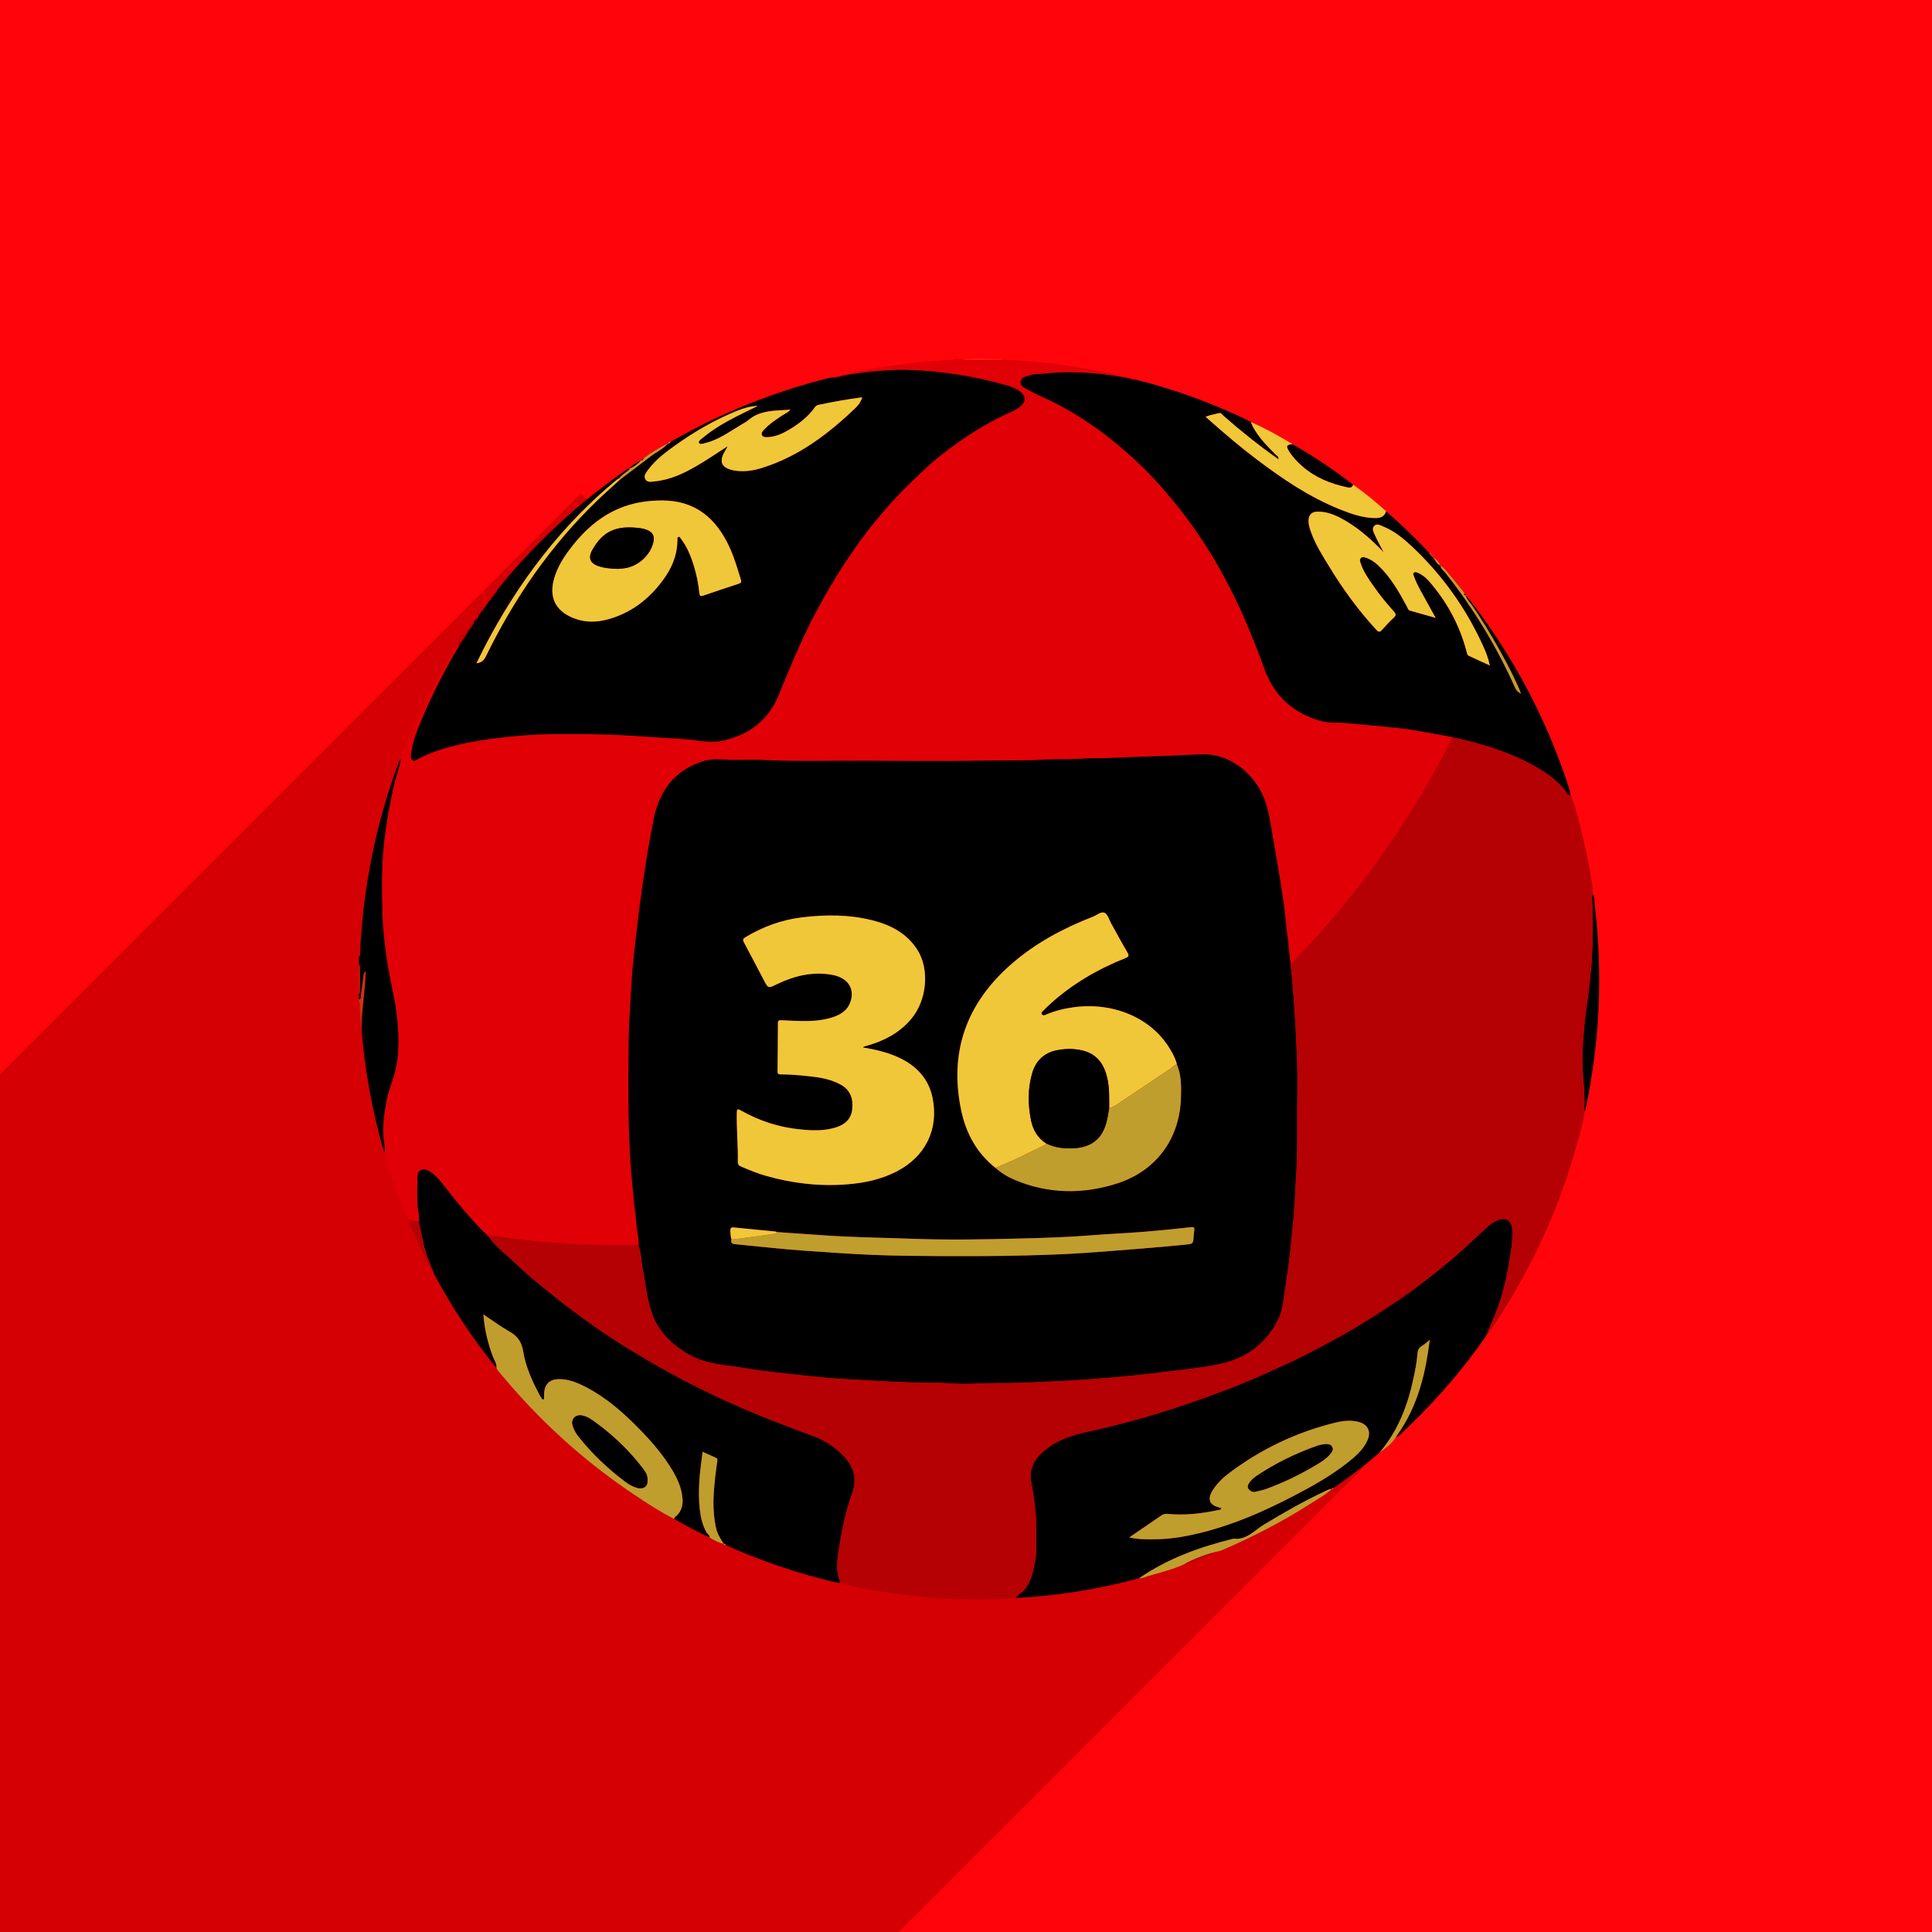 <svg width="80" height="80" viewBox="0 0 80 80" fill="none" xmlns="http://www.w3.org/2000/svg">
<g clip-path="url(#clip0)">
<rect width="80" height="80" fill="#FF040B"/>
<path fill-rule="evenodd" clip-rule="evenodd" d="M24.052 20.431L60.418 56.796L11.653 105.561L-24.712 69.195L24.052 20.431Z" fill="#D40004"/>
<path fill-rule="evenodd" clip-rule="evenodd" d="M39.491 14.861H39.877C39.892 14.898 39.925 14.898 39.956 14.898C40.462 14.898 40.967 14.896 41.472 14.895C42.778 14.94 44.074 15.086 45.359 15.332C45.911 15.437 46.463 15.542 47 15.713C46.98 15.713 46.961 15.717 46.943 15.712C46.297 15.567 45.641 15.473 44.982 15.435C44.368 15.399 43.751 15.411 43.139 15.478C42.976 15.495 42.808 15.479 42.647 15.54C42.495 15.598 42.282 15.597 42.258 15.798C42.235 15.993 42.428 16.069 42.571 16.147C43.026 16.391 43.507 16.584 43.963 16.832C45.217 17.516 46.33 18.384 47.349 19.376C47.8 19.817 48.214 20.296 48.616 20.787C49.42 21.766 50.112 22.82 50.713 23.933C51.364 25.143 51.888 26.41 52.355 27.703C52.763 28.834 53.574 29.559 54.746 29.868C55.056 29.949 55.369 29.915 55.68 29.939C56.224 29.98 56.769 30.035 57.312 30.09C57.679 30.126 58.046 30.158 58.409 30.216C58.978 30.305 59.544 30.415 60.112 30.517C60.123 30.6 60.074 30.664 60.041 30.733C59.751 31.333 59.418 31.91 59.086 32.488C58.546 33.427 57.965 34.339 57.34 35.222C56.658 36.189 55.941 37.128 55.169 38.028C54.662 38.621 54.135 39.196 53.607 39.771C53.565 39.816 53.528 39.875 53.453 39.875C53.374 39.572 53.379 39.258 53.336 38.95C53.256 38.384 53.216 37.813 53.134 37.248C53.018 36.464 52.89 35.683 52.751 34.903C52.65 34.341 52.578 33.773 52.406 33.225C52.078 32.183 51.024 31.167 49.709 31.235C49.21 31.261 48.713 31.278 48.215 31.3C47.481 31.333 46.745 31.341 46.011 31.384C45.595 31.408 45.179 31.38 44.763 31.416C44.234 31.463 43.702 31.416 43.169 31.455C42.487 31.504 41.799 31.477 41.113 31.491C39.427 31.524 37.742 31.51 36.056 31.499C34.542 31.488 33.029 31.542 31.514 31.467C31.027 31.442 30.536 31.489 30.05 31.454C29.719 31.429 29.396 31.43 29.086 31.529C27.935 31.903 27.308 32.742 27.072 33.892C26.879 34.825 26.734 35.767 26.596 36.711C26.467 37.605 26.364 38.502 26.264 39.398C26.191 40.044 26.144 40.693 26.11 41.341C26.08 41.864 26.039 42.388 26.035 42.91C26.02 44.444 25.999 45.977 26.073 47.509C26.084 47.739 26.089 47.969 26.11 48.198C26.157 48.748 26.206 49.3 26.259 49.849C26.29 50.159 26.345 50.467 26.361 50.776C26.375 51.037 26.47 51.287 26.439 51.551C26.381 51.552 26.323 51.556 26.266 51.557C24.921 51.583 23.581 51.518 22.242 51.4C21.938 51.373 21.635 51.317 21.331 51.295C20.956 51.268 20.591 51.15 20.21 51.175C19.971 50.972 19.765 50.739 19.554 50.505C19.16 50.071 18.792 49.616 18.432 49.155C18.235 48.902 18.041 48.644 17.754 48.484C17.5 48.342 17.289 48.448 17.286 48.735C17.281 49.163 17.255 49.59 17.305 50.02C17.327 50.205 17.378 50.396 17.342 50.588C17.193 50.579 17.057 50.499 16.904 50.514C16.504 49.613 16.182 48.685 15.913 47.736C15.969 47.573 15.914 47.407 15.895 47.251C15.819 46.679 15.906 46.124 16.008 45.567C16.087 45.141 16.27 44.747 16.37 44.328C16.553 43.569 16.511 42.799 16.43 42.035C16.361 41.392 16.187 40.765 16.083 40.125C15.962 39.379 15.857 38.627 15.838 37.875C15.805 36.694 15.792 35.512 15.973 34.337C16.07 33.712 16.18 33.092 16.322 32.476C16.403 32.125 16.545 31.791 16.593 31.432C16.603 31.391 16.603 31.349 16.618 31.307C16.786 30.813 16.997 30.337 17.215 29.866C17.722 28.766 18.288 27.7 18.958 26.691C18.98 26.692 19.003 26.694 19.026 26.694C19.002 26.747 18.985 26.804 18.953 26.851C18.726 27.198 18.535 27.568 18.342 27.934C17.961 28.654 17.616 29.391 17.315 30.148C17.18 30.487 17.071 30.836 17.024 31.2C17.012 31.295 16.993 31.403 17.078 31.471C17.167 31.547 17.248 31.461 17.321 31.422C17.568 31.291 17.825 31.181 18.089 31.091C19.029 30.771 20.005 30.623 20.985 30.517C21.567 30.454 22.153 30.41 22.737 30.403C23.877 30.388 25.016 30.392 26.157 30.464C26.811 30.506 27.466 30.553 28.121 30.596C28.293 30.606 28.465 30.612 28.635 30.635C29.072 30.694 29.511 30.76 29.947 30.666C31.022 30.43 31.819 29.814 32.235 28.803C32.714 27.642 33.184 26.479 33.777 25.367C34.164 24.639 34.579 23.927 35.034 23.239C35.515 22.515 36.034 21.819 36.603 21.159C37.152 20.524 37.744 19.933 38.362 19.366C38.925 18.849 39.539 18.401 40.175 17.98C40.635 17.676 41.12 17.415 41.616 17.172C41.855 17.055 42.117 16.976 42.309 16.776C42.478 16.603 42.475 16.423 42.295 16.26C42.134 16.116 41.939 16.029 41.735 15.97C41.033 15.766 40.322 15.607 39.598 15.496C38.91 15.391 38.219 15.334 37.525 15.313C37.211 15.304 36.899 15.325 36.586 15.344C36.07 15.377 35.561 15.445 35.051 15.527C34.841 15.56 34.64 15.652 34.42 15.635C34.451 15.623 34.48 15.607 34.511 15.599C36.093 15.219 37.696 14.99 39.321 14.904C39.378 14.901 39.451 14.938 39.491 14.861Z" fill="#E10005"/>
<path fill-rule="evenodd" clip-rule="evenodd" d="M62.624 50.942C62.64 51.302 62.592 51.658 62.536 52.009C62.419 52.747 62.273 53.482 62.005 54.185C61.895 54.476 61.768 54.761 61.649 55.049L61.603 55.13C61.589 55.158 61.581 55.187 61.595 55.223C61.538 55.234 61.54 55.276 61.538 55.315C60.614 56.665 59.545 57.891 58.371 59.028L57.967 59.412C57.921 59.455 57.879 59.509 57.804 59.498L58.047 59.14C58.747 58.034 59.039 56.798 59.203 55.482L58.981 55.663L58.877 55.733C58.758 55.803 58.706 55.905 58.697 56.03C58.671 56.374 58.605 56.714 58.535 57.051C58.295 58.193 57.886 59.258 57.116 60.159C56.51 60.679 55.876 61.162 55.219 61.617C55.196 61.617 55.175 61.619 55.161 61.632L55.144 61.659L55.077 61.662C55.011 61.673 54.952 61.708 54.891 61.735C54.012 62.148 53.17 62.628 52.339 63.129C51.941 63.367 51.617 63.781 51.074 63.714C49.687 64.057 48.354 64.532 47.166 65.354C45.486 65.803 43.779 66.086 42.041 66.171C42.167 66.023 42.344 65.935 42.462 65.773C42.724 65.411 42.801 64.995 42.874 64.573C42.928 64.257 42.907 63.934 42.914 63.615C42.929 62.871 42.842 62.134 42.705 61.409C42.597 60.839 42.812 60.435 43.214 60.089C43.666 59.702 44.194 59.491 44.758 59.349L45.002 59.292C46.446 58.979 47.864 58.58 49.259 58.1C50.331 57.733 51.388 57.329 52.422 56.865C52.965 56.62 53.508 56.377 54.041 56.108C55.428 55.407 56.768 54.625 58.044 53.738C58.791 53.218 59.508 52.659 60.202 52.067C60.713 51.631 61.186 51.155 61.694 50.716C61.783 50.638 61.882 50.582 61.988 50.537C62.362 50.378 62.603 50.533 62.624 50.942ZM17.755 48.484C17.984 48.611 18.154 48.803 18.313 49.003L18.431 49.154C18.791 49.617 19.16 50.071 19.553 50.506C19.764 50.738 19.972 50.971 20.211 51.176C20.468 51.547 20.812 51.832 21.144 52.128L21.389 52.354C21.777 52.73 22.199 53.074 22.62 53.418C23.125 53.829 23.644 54.221 24.168 54.606C25.046 55.248 25.964 55.831 26.903 56.376C27.944 56.978 29.012 57.532 30.109 58.032C31.307 58.579 32.539 59.041 33.77 59.504C34.181 59.659 34.542 59.907 34.859 60.215C35.334 60.676 35.52 61.195 35.278 61.861C35.079 62.408 34.942 62.977 34.836 63.551L34.763 63.983C34.685 64.481 34.578 64.99 34.787 65.49C34.798 65.519 34.78 65.538 34.757 65.554C33.64 65.312 32.555 64.968 31.485 64.57C30.999 64.388 30.518 64.195 30.048 63.972C30.038 63.949 30.024 63.932 30.004 63.927L29.969 63.929L29.886 63.8C29.776 63.624 29.682 63.441 29.639 63.23C29.549 62.78 29.525 62.329 29.553 61.872C29.581 61.411 29.632 60.954 29.703 60.498C29.713 60.428 29.706 60.392 29.642 60.363L29.094 60.116C28.982 60.925 28.885 61.714 28.977 62.511C29.015 62.836 29.088 63.152 29.25 63.445C29.291 63.523 29.399 63.559 29.387 63.667C28.886 63.433 28.399 63.173 27.92 62.899C27.907 62.824 27.974 62.805 28.014 62.768C28.222 62.572 28.284 62.316 28.262 62.05C28.23 61.642 28.071 61.273 27.866 60.921C27.465 60.241 26.951 59.653 26.398 59.096C25.758 58.45 25.077 57.858 24.263 57.437C23.902 57.25 23.529 57.094 23.111 57.107C22.759 57.12 22.555 57.321 22.532 57.672L22.529 57.777L22.529 57.883C22.528 57.907 22.539 57.936 22.503 57.946C22.474 57.954 22.453 57.939 22.439 57.917C22.404 57.865 22.368 57.812 22.339 57.755C22.088 57.281 21.858 56.793 21.729 56.275L21.664 55.961C21.602 55.571 21.435 55.324 21.095 55.136C20.731 54.932 20.395 54.678 20.015 54.427C20.063 55.056 20.203 55.619 20.407 56.17C20.465 56.325 20.579 56.467 20.558 56.648C19.572 55.433 18.709 54.136 17.974 52.753C17.806 52.336 17.625 51.921 17.528 51.478L17.342 50.587C17.379 50.395 17.327 50.204 17.305 50.019C17.255 49.589 17.282 49.162 17.286 48.734C17.288 48.448 17.501 48.343 17.755 48.484ZM55.308 58.905C53.699 59.295 52.233 59.994 50.908 60.987C50.65 61.179 50.418 61.401 50.239 61.673C49.965 62.087 50.068 62.339 50.553 62.438C50.561 62.439 50.568 62.452 50.575 62.46C50.56 62.493 50.535 62.508 50.508 62.517L50.426 62.532C49.739 62.677 49.047 62.756 48.345 62.687C48.241 62.678 48.162 62.701 48.078 62.758L47.212 63.353C47.063 63.453 46.913 63.556 46.759 63.661C47.14 63.75 47.491 63.74 47.842 63.738C48.519 63.733 49.175 63.609 49.827 63.443C51.121 63.114 52.335 62.582 53.517 61.969C54.314 61.555 55.097 61.121 55.802 60.563C56.13 60.303 56.449 60.03 56.626 59.637C56.785 59.281 56.64 58.978 56.261 58.879C55.943 58.797 55.621 58.828 55.308 58.905ZM52.406 33.226C52.492 33.499 52.553 33.778 52.605 34.059L52.751 34.903C52.89 35.683 53.019 36.465 53.133 37.249C53.188 37.625 53.225 38.004 53.267 38.383L53.336 38.949C53.379 39.258 53.373 39.572 53.452 39.875C53.435 40.017 53.469 40.154 53.482 40.293C53.541 40.966 53.6 41.637 53.636 42.311C53.663 42.847 53.692 43.383 53.711 43.919C53.735 44.659 53.718 45.401 53.716 46.142C53.715 46.917 53.722 47.692 53.684 48.467C53.667 48.798 53.639 49.13 53.63 49.462C53.625 49.651 53.615 49.844 53.597 50.034C53.551 50.565 53.498 51.097 53.447 51.628C53.422 51.879 53.394 52.133 53.359 52.385L53.271 53.015L53.176 53.644C53.123 53.983 53.084 54.329 52.928 54.639C52.45 55.589 51.684 56.195 50.661 56.445C50.203 56.557 49.737 56.624 49.268 56.682L48.33 56.796C47.614 56.89 46.892 56.964 46.171 57.027C45.455 57.092 44.737 57.146 44.02 57.182C43.458 57.21 42.897 57.235 42.337 57.257C41.652 57.286 40.967 57.254 40.281 57.298C39.835 57.325 39.389 57.281 38.943 57.264L38.496 57.259C38.183 57.267 37.868 57.243 37.556 57.236C36.707 57.214 35.86 57.147 35.011 57.108C34.663 57.091 34.312 57.06 33.964 57.026L33.262 56.954L32.561 56.876C32.194 56.836 31.828 56.797 31.463 56.747L30.509 56.6L30.032 56.534C29.435 56.46 28.865 56.321 28.354 55.989C27.692 55.562 27.175 55.01 26.947 54.244C26.778 53.671 26.713 53.074 26.607 52.487C26.549 52.175 26.54 51.855 26.439 51.551C26.471 51.287 26.376 51.037 26.361 50.777C26.345 50.467 26.29 50.158 26.259 49.85C26.207 49.3 26.156 48.748 26.11 48.198C26.09 47.969 26.084 47.738 26.073 47.509C25.999 45.977 26.02 44.444 26.035 42.91L26.05 42.388L26.11 41.341C26.144 40.692 26.191 40.043 26.264 39.398C26.364 38.501 26.467 37.605 26.596 36.711C26.735 35.767 26.879 34.826 27.072 33.892C27.308 32.742 27.935 31.903 29.085 31.53C29.396 31.429 29.719 31.428 30.05 31.453C30.536 31.49 31.027 31.442 31.514 31.467C33.028 31.542 34.543 31.489 36.056 31.499C37.18 31.506 38.303 31.515 39.427 31.51L41.113 31.491C41.799 31.476 42.487 31.505 43.169 31.455C43.524 31.43 43.879 31.442 44.233 31.439L44.763 31.417C45.179 31.38 45.595 31.407 46.011 31.383C46.5 31.355 46.99 31.342 47.48 31.327L48.215 31.3C48.713 31.278 49.211 31.26 49.708 31.235C51.024 31.166 52.078 32.182 52.406 33.226ZM49.319 50.815C48.626 50.893 47.931 50.961 47.237 51.015L45.281 51.145C44.303 51.223 43.321 51.258 42.342 51.283C40.782 51.322 39.22 51.353 37.66 51.292C36.801 51.258 35.941 51.247 35.082 51.205C34.827 51.193 34.57 51.183 34.314 51.165L32.168 51.017C32.15 51.01 32.132 50.997 32.115 50.996L30.401 50.827C30.272 50.814 30.233 50.855 30.24 50.982C30.247 51.098 30.255 51.211 30.289 51.323C30.257 51.447 30.295 51.502 30.434 51.518L31.903 51.666C32.84 51.765 33.779 51.823 34.718 51.884C35.627 51.943 36.538 51.986 37.449 51.998C39.38 52.022 41.314 52.027 43.247 51.964C43.797 51.946 44.349 51.921 44.899 51.882C45.704 51.827 46.508 51.763 47.312 51.697L48.211 51.62L49.109 51.535C49.41 51.503 49.408 51.492 49.426 51.188L49.453 50.94C49.465 50.837 49.449 50.801 49.319 50.815ZM45.256 37.959C44.027 38.437 42.876 39.052 41.879 39.921C40.025 41.539 39.291 43.553 39.802 45.981C40.002 46.931 40.448 47.747 41.223 48.359C41.462 48.578 41.738 48.739 42.034 48.863C43.411 49.438 44.819 49.457 46.226 49.014C47.865 48.499 48.849 47.165 48.901 45.458C48.915 44.989 48.92 44.521 48.733 44.076C48.681 43.849 48.571 43.645 48.452 43.447C47.66 42.109 46.038 41.485 44.436 41.71C44.145 41.751 43.859 41.816 43.581 41.911L43.306 42.017C43.245 42.042 43.187 42.069 43.14 41.993C43.096 41.917 43.166 41.889 43.201 41.851C43.28 41.767 43.362 41.685 43.448 41.607C44.268 40.853 45.2 40.278 46.211 39.836L46.594 39.676C46.73 39.622 46.768 39.581 46.684 39.439C46.449 39.042 46.233 38.635 46.008 38.231C45.924 38.081 45.872 37.862 45.743 37.799C45.597 37.729 45.419 37.897 45.256 37.959ZM33.214 37.986C32.369 38.087 31.595 38.371 30.869 38.806C30.767 38.868 30.745 38.913 30.807 39.026L31.221 39.807L31.631 40.59C31.777 40.868 31.804 40.919 32.001 40.834L32.195 40.741C32.911 40.402 33.655 40.223 34.449 40.364C35.104 40.479 35.41 40.934 35.211 41.499C35.093 41.833 34.819 42.009 34.497 42.116C33.799 42.35 33.08 42.273 32.365 42.247C32.257 42.244 32.214 42.251 32.212 42.367C32.21 43.035 32.204 43.703 32.196 44.371C32.195 44.452 32.224 44.487 32.307 44.487C32.711 44.487 33.114 44.523 33.515 44.566C33.962 44.613 34.402 44.689 34.804 44.908C35.216 45.13 35.335 45.497 35.289 45.93C35.249 46.313 35.016 46.546 34.657 46.669C34.157 46.839 33.64 46.817 33.135 46.766C32.372 46.692 31.645 46.477 30.963 46.135L30.673 45.98C30.538 45.903 30.513 45.922 30.509 46.076C30.497 46.758 30.563 47.437 30.553 48.117C30.551 48.219 30.596 48.266 30.683 48.302C31.018 48.445 31.354 48.587 31.706 48.686C32.81 49.003 33.935 49.131 35.084 49.041C35.8 48.983 36.488 48.837 37.129 48.507C38.314 47.894 38.872 46.78 38.62 45.485C38.46 44.658 37.935 44.117 37.185 43.777C36.725 43.566 36.235 43.459 35.735 43.373L35.767 43.339L35.932 43.291C36.631 43.091 37.248 42.762 37.728 42.197C38.385 41.422 38.508 40.123 37.969 39.301C37.532 38.639 36.873 38.297 36.127 38.109C35.166 37.867 34.193 37.867 33.214 37.986ZM16.593 31.433C16.545 31.791 16.404 32.126 16.322 32.475C16.18 33.092 16.07 33.712 15.973 34.337C15.791 35.512 15.805 36.695 15.837 37.874C15.857 38.627 15.962 39.378 16.084 40.126C16.188 40.765 16.36 41.392 16.43 42.035C16.511 42.799 16.552 43.569 16.37 44.328C16.27 44.748 16.086 45.141 16.008 45.567C15.906 46.125 15.819 46.679 15.894 47.25L15.926 47.442C15.94 47.539 15.946 47.638 15.912 47.736C15.428 46.073 15.113 44.377 14.974 42.65C14.966 41.839 15.122 41.035 15.144 40.226C15.078 40.264 15.059 40.309 15.053 40.362L14.938 41.256L14.934 41.323C14.929 41.354 14.914 41.379 14.861 41.38V41.149C14.902 41.139 14.902 41.108 14.902 41.077V40.026C14.902 39.994 14.903 39.962 14.861 39.954V39.607C14.947 39.574 14.908 39.497 14.91 39.442C15.04 36.758 15.551 34.151 16.489 31.63L16.521 31.521C16.534 31.486 16.554 31.454 16.593 31.433ZM65.933 36.977C66.035 37.135 66.018 37.319 66.037 37.491C66.371 40.314 66.248 43.116 65.658 45.898L65.621 46.027C65.614 46.009 65.6 45.993 65.6 45.976C65.65 45.175 65.49 44.38 65.526 43.58C65.555 42.93 65.608 42.281 65.704 41.634C65.777 41.151 65.829 40.664 65.877 40.176C65.956 39.36 65.947 38.541 65.945 37.723L65.924 37.226C65.922 37.143 65.924 37.06 65.933 36.977ZM44.982 15.435C45.642 15.474 46.297 15.566 46.942 15.713C46.961 15.717 46.981 15.713 46.999 15.714C48.269 16.029 49.506 16.446 50.706 16.965C51.076 17.125 51.446 17.282 51.799 17.475C51.843 17.618 51.918 17.745 51.998 17.869C52.23 18.227 52.526 18.529 52.828 18.827L52.895 18.885C52.928 18.916 52.952 18.954 52.935 19.017C52.134 18.454 51.378 17.845 50.646 17.204L50.588 17.143C50.557 17.113 50.523 17.091 50.471 17.107L50.203 17.171C50.111 17.192 50.018 17.217 49.924 17.26L50.022 17.346C50.683 17.937 51.357 18.51 52.065 19.043C53.126 19.843 54.223 20.585 55.465 21.084C55.947 21.277 56.437 21.452 56.967 21.451C57.17 21.451 57.333 21.385 57.394 21.168C58.019 21.717 58.622 22.291 59.188 22.902C59.189 22.921 59.195 22.936 59.207 22.945L59.229 22.953L59.233 22.974L59.245 22.988L59.266 22.992L59.271 23.014L59.283 23.028L59.304 23.032L59.308 23.054C59.313 23.066 59.325 23.072 59.342 23.072C59.413 23.174 59.465 23.292 59.566 23.37L59.649 23.417L59.666 23.492C59.701 23.583 59.788 23.641 59.845 23.714C61.011 25.181 61.977 26.771 62.74 28.483C62.787 28.588 62.861 28.661 62.981 28.721C62.65 27.842 61.643 26.043 60.929 25.033L60.815 24.89C60.758 24.819 60.708 24.744 60.692 24.648C61.298 25.38 61.833 26.164 62.337 26.969C63.441 28.733 64.308 30.609 64.955 32.586L65.012 32.79C65.007 32.822 65.008 32.852 65.02 32.879L65.049 32.918C64.89 32.971 64.871 32.811 64.815 32.743C64.452 32.292 63.989 31.969 63.49 31.694C62.597 31.204 61.643 30.886 60.662 30.648L60.239 30.55C60.197 30.541 60.155 30.529 60.113 30.516C59.545 30.416 58.979 30.306 58.41 30.215C58.167 30.177 57.923 30.151 57.678 30.126L57.313 30.089C56.769 30.035 56.223 29.98 55.679 29.939C55.369 29.915 55.055 29.949 54.746 29.868C53.573 29.559 52.763 28.833 52.356 27.703C51.889 26.41 51.365 25.142 50.713 23.933C50.113 22.82 49.42 21.766 48.615 20.786C48.214 20.297 47.799 19.818 47.348 19.377C46.33 18.385 45.218 17.516 43.963 16.833C43.659 16.667 43.344 16.526 43.033 16.378L42.571 16.146C42.428 16.069 42.235 15.994 42.259 15.798C42.282 15.597 42.495 15.598 42.647 15.54C42.807 15.478 42.977 15.494 43.139 15.477C43.75 15.411 44.367 15.398 44.982 15.435ZM37.524 15.314C38.219 15.333 38.909 15.392 39.597 15.497C40.322 15.607 41.033 15.767 41.736 15.97C41.939 16.029 42.133 16.115 42.294 16.26C42.475 16.422 42.477 16.603 42.308 16.777C42.116 16.977 41.855 17.056 41.616 17.172C41.12 17.415 40.635 17.675 40.175 17.98C39.539 18.401 38.925 18.85 38.362 19.366C37.744 19.933 37.152 20.523 36.603 21.16C36.034 21.819 35.515 22.514 35.034 23.24C34.579 23.927 34.164 24.639 33.777 25.368C33.185 26.479 32.714 27.641 32.235 28.803C31.819 29.814 31.021 30.429 29.948 30.665C29.511 30.761 29.072 30.693 28.635 30.635L28.378 30.61L26.156 30.465C25.017 30.393 23.877 30.388 22.737 30.402C22.153 30.41 21.567 30.454 20.985 30.517C20.004 30.622 19.028 30.771 18.089 31.091C17.825 31.18 17.568 31.291 17.321 31.422L17.229 31.478C17.181 31.504 17.131 31.516 17.077 31.472C16.994 31.402 17.012 31.294 17.024 31.2C17.07 30.836 17.18 30.486 17.315 30.148C17.616 29.39 17.961 28.653 18.341 27.934C18.535 27.568 18.725 27.198 18.953 26.851C18.985 26.803 19.002 26.747 19.026 26.695L19.274 26.332C19.314 26.271 19.352 26.21 19.388 26.146C19.457 26.025 19.566 25.928 19.617 25.798L19.642 25.695C19.746 25.66 19.798 25.588 19.822 25.496L19.834 25.424L19.87 25.426C19.889 25.422 19.897 25.409 19.901 25.392L19.905 25.34L19.929 25.334C19.945 25.327 19.956 25.316 19.957 25.299L19.95 25.269L19.986 25.271C20.004 25.267 20.012 25.254 20.016 25.238L20.021 25.186L20.045 25.18C20.061 25.172 20.072 25.162 20.073 25.145L20.066 25.115L20.102 25.117C20.121 25.113 20.128 25.1 20.132 25.084L20.137 25.032L20.162 25.026C20.177 25.018 20.186 25.006 20.187 24.989L20.181 24.96L20.203 24.955L20.209 24.948L20.216 24.919L20.236 24.913L20.25 24.899L20.253 24.879L20.288 24.864C20.312 24.853 20.331 24.837 20.336 24.812L20.333 24.767L20.356 24.762L20.363 24.755L20.369 24.725L20.39 24.72L20.403 24.706L20.407 24.684L20.432 24.678C20.447 24.671 20.456 24.659 20.457 24.642L20.45 24.613L20.473 24.609L20.484 24.593L20.487 24.571L20.524 24.556C20.556 24.532 20.567 24.494 20.572 24.452C21.488 23.296 22.509 22.242 23.613 21.267C24.331 20.634 25.085 20.045 25.87 19.499L25.956 19.429C25.986 19.408 26.02 19.392 26.064 19.397C26.084 19.468 26.017 19.476 25.983 19.508L25.751 19.687C25.714 19.718 25.679 19.752 25.65 19.793C25.641 19.794 25.635 19.799 25.633 19.808L25.537 19.869C24.415 20.795 23.407 21.834 22.508 22.976C21.548 24.194 20.725 25.501 20.019 26.882L19.729 27.465C19.94 27.44 20.043 27.337 20.123 27.171C21.304 24.754 22.81 22.57 24.754 20.7C25.055 20.411 25.369 20.137 25.675 19.855C25.686 19.855 25.692 19.85 25.696 19.84C26.113 19.524 26.531 19.212 26.945 18.893C27.132 18.75 27.347 18.642 27.528 18.489L27.656 18.368C27.713 18.369 27.749 18.337 27.778 18.291C29.837 17.104 32.021 16.228 34.328 15.65L34.421 15.634C34.64 15.652 34.841 15.561 35.051 15.527C35.561 15.444 36.069 15.377 36.586 15.345C36.899 15.325 37.211 15.305 37.524 15.314ZM54.558 21.186C54.31 21.189 54.183 21.323 54.183 21.573C54.183 21.729 54.23 21.875 54.282 22.02C54.468 22.552 54.772 23.02 55.062 23.495C55.623 24.418 56.26 25.285 56.993 26.081C57.072 26.166 57.121 26.177 57.187 26.121L57.228 26.079C57.386 25.902 57.55 25.729 57.723 25.566C57.818 25.477 57.803 25.418 57.726 25.332C57.422 24.993 57.133 24.642 56.874 24.267C56.668 23.973 56.46 23.68 56.345 23.333C56.319 23.259 56.29 23.177 56.345 23.114C56.41 23.04 56.506 23.074 56.581 23.1C56.763 23.166 56.922 23.274 57.065 23.407C57.582 23.894 57.925 24.503 58.26 25.118L58.303 25.215C58.32 25.245 58.342 25.271 58.381 25.283L59.447 25.585L58.795 24.406C58.733 24.289 58.673 24.171 58.621 24.049L58.549 23.863C58.531 23.812 58.495 23.75 58.556 23.705C58.603 23.668 58.658 23.698 58.702 23.716C58.886 23.789 59.037 23.913 59.164 24.057C59.915 24.913 60.444 25.889 60.731 26.993C60.747 27.058 60.756 27.125 60.818 27.155L61.69 27.555C61.63 27.27 61.537 27.027 61.43 26.789C60.721 25.209 59.733 23.823 58.473 22.636C58.118 22.302 57.74 21.991 57.279 21.803L57.154 21.749C57.068 21.716 56.98 21.7 56.905 21.776C56.793 21.89 56.878 22.037 56.932 22.155C57.041 22.397 57.172 22.631 57.293 22.869C56.841 22.392 56.357 21.954 55.794 21.612C55.415 21.381 55.021 21.18 54.558 21.186ZM27.378 20.723C26.864 20.731 26.358 20.794 25.869 20.965C24.852 21.324 24.112 22.025 23.494 22.877C23.253 23.211 23.056 23.57 22.942 23.971C22.728 24.727 22.997 25.285 23.718 25.584C24.195 25.78 24.68 25.779 25.168 25.646C26.028 25.413 26.721 24.924 27.282 24.242C27.736 23.69 28.055 23.078 28.049 22.339C28.049 22.3 28.04 22.257 28.081 22.236C28.139 22.208 28.161 22.259 28.187 22.292C28.449 22.634 28.608 23.026 28.732 23.433C28.844 23.802 28.922 24.179 28.96 24.563C28.971 24.676 29.006 24.701 29.117 24.664L29.847 24.416L30.578 24.174C30.668 24.145 30.715 24.121 30.678 24.003L30.47 23.342C30.398 23.123 30.319 22.907 30.224 22.696C29.669 21.467 28.793 20.709 27.378 20.723ZM35.704 16.449C35.322 16.502 34.948 16.56 34.578 16.629L33.901 16.763C33.841 16.777 33.784 16.802 33.739 16.866C33.471 17.251 33.105 17.533 32.707 17.773C32.429 17.94 32.137 18.084 31.801 18.1C31.705 18.105 31.59 18.115 31.548 18.01C31.511 17.917 31.593 17.843 31.652 17.778C31.873 17.539 32.144 17.368 32.41 17.189L32.575 17.093C32.63 17.058 32.684 17.016 32.725 16.949L32.604 16.973L32.381 16.985C31.949 17.008 31.52 17.039 31.15 17.276L30.995 17.392C30.908 17.465 30.805 17.521 30.706 17.58L30.086 17.96C29.878 18.083 29.664 18.196 29.434 18.278L29.198 18.348C29.113 18.37 28.989 18.416 28.949 18.349C28.919 18.297 28.949 18.253 28.992 18.215L29.081 18.145C29.515 17.777 30.003 17.496 30.507 17.238C30.795 17.091 31.088 16.953 31.378 16.811C31.074 16.813 30.793 16.9 30.523 17.009C29.608 17.378 28.759 17.872 27.956 18.444C27.545 18.739 27.139 19.044 26.834 19.458L26.751 19.574C26.7 19.655 26.668 19.744 26.721 19.842C26.8 19.985 26.957 19.947 27.089 19.936C27.742 19.875 28.323 19.601 28.877 19.275C29.285 19.035 29.677 18.768 30.076 18.512L30.101 18.538L30.025 18.669C29.753 19.113 29.872 19.379 30.38 19.477C30.789 19.555 31.188 19.49 31.573 19.369C33.085 18.891 34.309 17.961 35.435 16.881C35.553 16.768 35.648 16.628 35.704 16.449Z" fill="black"/>
<mask id="mask0" mask-type="alpha" maskUnits="userSpaceOnUse" x="14" y="40" width="2" height="3">
<path d="M14.857 40.226H15.574V42.65H14.857V40.226Z" fill="white"/>
</mask>
<g mask="url(#mask0)">
<path fill-rule="evenodd" clip-rule="evenodd" d="M14.861 41.38C14.95 41.379 14.931 41.31 14.938 41.257C14.976 40.958 15.016 40.66 15.053 40.362C15.059 40.309 15.078 40.263 15.144 40.226C15.122 41.036 14.966 41.838 14.974 42.65C14.918 42.351 14.921 42.047 14.898 41.746C14.893 41.662 14.938 41.569 14.861 41.496V41.38Z" fill="#BF9E2E"/>
</g>
<mask id="mask1" mask-type="alpha" maskUnits="userSpaceOnUse" x="39" y="14" width="3" height="2">
<path d="M39.877 14.857H41.496V15.451H39.877V14.857Z" fill="white"/>
</mask>
<g mask="url(#mask1)">
<path fill-rule="evenodd" clip-rule="evenodd" d="M41.496 14.861C41.488 14.872 41.48 14.884 41.472 14.895C40.967 14.896 40.462 14.898 39.957 14.898C39.925 14.898 39.893 14.898 39.877 14.861H41.496Z" fill="#F0C739"/>
</g>
<mask id="mask2" mask-type="alpha" maskUnits="userSpaceOnUse" x="14" y="39" width="2" height="3">
<path d="M14.857 39.954H15.453V41.148H14.857V39.954Z" fill="white"/>
</mask>
<g mask="url(#mask2)">
<path fill-rule="evenodd" clip-rule="evenodd" d="M14.861 39.954C14.903 39.962 14.902 39.995 14.902 40.026C14.903 40.377 14.902 40.725 14.902 41.076C14.902 41.107 14.902 41.14 14.861 41.148V39.954Z" fill="#BF9E2E"/>
</g>
<path fill-rule="evenodd" clip-rule="evenodd" d="M26.439 51.552C26.541 51.856 26.55 52.176 26.606 52.487C26.713 53.074 26.778 53.671 26.947 54.243C27.175 55.009 27.693 55.562 28.353 55.989C28.865 56.321 29.435 56.46 30.032 56.533C30.51 56.592 30.985 56.68 31.463 56.747C31.827 56.797 32.194 56.836 32.56 56.876C33.029 56.929 33.496 56.981 33.963 57.026C34.312 57.059 34.662 57.091 35.011 57.107C35.861 57.147 36.706 57.215 37.557 57.236C37.869 57.242 38.183 57.267 38.495 57.259C39.091 57.243 39.686 57.335 40.281 57.297C40.966 57.255 41.653 57.287 42.337 57.257C42.897 57.235 43.458 57.21 44.019 57.183C44.737 57.146 45.455 57.092 46.171 57.027C46.893 56.963 47.614 56.89 48.33 56.796C49.11 56.695 49.898 56.631 50.662 56.444C51.683 56.194 52.45 55.59 52.928 54.64C53.085 54.329 53.123 53.984 53.176 53.644C53.241 53.225 53.302 52.806 53.359 52.385C53.393 52.133 53.422 51.88 53.446 51.627C53.498 51.097 53.551 50.566 53.598 50.034C53.615 49.844 53.625 49.651 53.63 49.463C53.638 49.13 53.667 48.799 53.683 48.467C53.722 47.692 53.715 46.916 53.717 46.143C53.718 45.401 53.735 44.659 53.711 43.919C53.693 43.384 53.663 42.848 53.635 42.312C53.6 41.638 53.541 40.965 53.482 40.292C53.47 40.153 53.435 40.017 53.453 39.875C53.528 39.874 53.565 39.816 53.607 39.77C54.135 39.195 54.662 38.621 55.169 38.028C55.941 37.128 56.658 36.188 57.341 35.223C57.963 34.339 58.546 33.427 59.086 32.488C59.418 31.91 59.751 31.334 60.041 30.732C60.074 30.664 60.123 30.6 60.112 30.516C60.154 30.528 60.198 30.541 60.24 30.551C61.37 30.799 62.47 31.135 63.489 31.695C63.99 31.969 64.451 32.291 64.816 32.743C64.871 32.811 64.89 32.971 65.049 32.919C65.28 33.538 65.425 34.181 65.579 34.822C65.721 35.413 65.827 36.014 65.927 36.615C65.947 36.735 65.953 36.856 65.934 36.977C65.905 37.226 65.945 37.475 65.945 37.723C65.947 38.541 65.957 39.36 65.877 40.176C65.829 40.664 65.776 41.151 65.704 41.634C65.608 42.281 65.555 42.93 65.527 43.58C65.489 44.38 65.65 45.175 65.6 45.976C65.6 45.993 65.615 46.009 65.622 46.027C65.505 46.684 65.32 47.324 65.129 47.962C64.362 50.513 63.221 52.883 61.717 55.08C61.681 55.131 61.661 55.196 61.595 55.224C61.568 55.151 61.626 55.105 61.649 55.049C61.768 54.761 61.895 54.476 62.006 54.185C62.273 53.481 62.419 52.747 62.535 52.008C62.591 51.658 62.64 51.301 62.624 50.943C62.603 50.532 62.362 50.378 61.989 50.536C61.882 50.581 61.783 50.639 61.694 50.716C61.186 51.154 60.713 51.631 60.201 52.067C59.509 52.659 58.791 53.218 58.045 53.738C56.768 54.624 55.429 55.408 54.041 56.107C53.509 56.377 52.965 56.62 52.422 56.864C51.389 57.329 50.331 57.732 49.259 58.099C47.864 58.579 46.445 58.979 45.002 59.291C44.346 59.434 43.729 59.647 43.214 60.089C42.813 60.434 42.598 60.84 42.705 61.409C42.842 62.135 42.929 62.871 42.914 63.616C42.907 63.935 42.928 64.256 42.873 64.573C42.801 64.995 42.725 65.411 42.462 65.772C42.344 65.936 42.167 66.024 42.041 66.171C41.447 66.23 40.851 66.233 40.256 66.226C38.417 66.204 36.601 65.983 34.807 65.58C34.79 65.576 34.774 65.563 34.757 65.554C34.779 65.538 34.798 65.519 34.786 65.49C34.577 64.991 34.685 64.481 34.763 63.983C34.877 63.263 35.029 62.545 35.278 61.861C35.52 61.195 35.335 60.676 34.858 60.215C34.542 59.907 34.181 59.659 33.77 59.504C32.538 59.041 31.307 58.578 30.109 58.032C29.011 57.531 27.944 56.978 26.904 56.376C25.963 55.831 25.046 55.248 24.169 54.607C23.643 54.221 23.125 53.83 22.621 53.418C22.2 53.074 21.777 52.73 21.39 52.354C20.99 51.969 20.531 51.64 20.21 51.176C20.591 51.15 20.957 51.268 21.331 51.295C21.635 51.318 21.938 51.373 22.242 51.4C23.581 51.519 24.921 51.583 26.266 51.557C26.323 51.556 26.381 51.553 26.439 51.552Z" fill="#B50004"/>
<path fill-rule="evenodd" clip-rule="evenodd" d="M17.342 50.587C17.405 50.885 17.464 51.183 17.529 51.478C17.625 51.921 17.806 52.335 17.975 52.753C17.567 52.031 17.207 51.286 16.904 50.515C17.056 50.498 17.193 50.578 17.342 50.587Z" fill="#B50004"/>
<path fill-rule="evenodd" clip-rule="evenodd" d="M19.642 25.693C19.624 25.88 19.474 25.996 19.389 26.145C19.281 26.336 19.148 26.512 19.025 26.694C19.003 26.693 18.981 26.692 18.958 26.691C19.171 26.348 19.382 26.003 19.642 25.693Z" fill="#B50004"/>
<path fill-rule="evenodd" clip-rule="evenodd" d="M26.808 61.369C26.836 61.105 26.735 60.959 26.631 60.822C26.033 60.035 25.321 59.363 24.511 58.796C24.375 58.701 24.224 58.623 24.052 58.608C23.8 58.586 23.642 58.782 23.713 59.025C23.763 59.202 23.853 59.355 23.965 59.495C24.524 60.197 25.168 60.811 25.884 61.347C26.034 61.459 26.194 61.555 26.375 61.606C26.633 61.679 26.799 61.556 26.808 61.369ZM20.557 56.648C20.578 56.467 20.466 56.325 20.408 56.17C20.202 55.619 20.062 55.056 20.016 54.427C20.394 54.678 20.731 54.932 21.095 55.136C21.434 55.324 21.602 55.571 21.665 55.962C21.768 56.597 22.037 57.186 22.338 57.755C22.368 57.812 22.403 57.865 22.439 57.917C22.452 57.939 22.474 57.954 22.504 57.946C22.539 57.935 22.529 57.907 22.529 57.883C22.531 57.813 22.526 57.741 22.531 57.672C22.555 57.321 22.76 57.12 23.112 57.107C23.53 57.094 23.902 57.25 24.264 57.437C25.077 57.858 25.759 58.45 26.398 59.096C26.951 59.653 27.466 60.241 27.866 60.921C28.072 61.273 28.229 61.642 28.261 62.05C28.284 62.316 28.221 62.572 28.013 62.767C27.974 62.805 27.907 62.824 27.921 62.899C27.321 62.593 26.76 62.225 26.202 61.85C24.085 60.428 22.229 58.718 20.616 56.746C20.592 56.717 20.577 56.679 20.557 56.648Z" fill="#BF9E2E"/>
<path fill-rule="evenodd" clip-rule="evenodd" d="M57.394 21.167C57.333 21.384 57.17 21.451 56.967 21.452C56.437 21.453 55.947 21.277 55.466 21.084C54.224 20.585 53.126 19.843 52.065 19.043C51.357 18.51 50.683 17.936 50.022 17.347C49.994 17.322 49.965 17.296 49.924 17.261C50.111 17.174 50.298 17.158 50.471 17.107C50.558 17.08 50.596 17.16 50.646 17.204C51.378 17.845 52.134 18.454 52.937 19.016C52.963 18.912 52.878 18.877 52.828 18.828C52.526 18.528 52.23 18.227 51.998 17.869C51.918 17.744 51.844 17.617 51.799 17.476C52.397 17.74 52.97 18.052 53.524 18.397C53.281 18.414 53.248 18.468 53.373 18.671C53.522 18.911 53.714 19.117 53.927 19.303C54.455 19.765 55.083 20.021 55.759 20.167C55.86 20.19 55.983 20.216 56.026 20.066C56.507 20.401 56.955 20.777 57.394 21.167Z" fill="#F0C739"/>
<path fill-rule="evenodd" clip-rule="evenodd" d="M47.166 65.354C48.353 64.531 49.686 64.056 51.075 63.713C51.617 63.782 51.942 63.368 52.339 63.129C53.17 62.627 54.012 62.147 54.892 61.736C54.972 61.699 55.049 61.65 55.145 61.66C54.878 61.901 54.566 62.074 54.265 62.265C53.094 63.009 51.864 63.648 50.588 64.193C50.536 64.216 50.479 64.226 50.425 64.242C49.932 64.359 49.462 64.535 49.017 64.781C48.527 64.998 48.008 65.123 47.498 65.276C47.39 65.31 47.285 65.361 47.166 65.354Z" fill="#BF9E2E"/>
<path fill-rule="evenodd" clip-rule="evenodd" d="M29.387 63.667C29.398 63.558 29.291 63.523 29.249 63.446C29.089 63.153 29.014 62.836 28.978 62.51C28.885 61.714 28.982 60.926 29.094 60.117C29.285 60.203 29.462 60.285 29.642 60.363C29.706 60.392 29.714 60.428 29.703 60.499C29.633 60.954 29.581 61.411 29.554 61.873C29.525 62.328 29.549 62.781 29.64 63.23C29.693 63.494 29.827 63.714 29.971 63.931C29.761 63.878 29.57 63.781 29.387 63.667Z" fill="#BF9E2E"/>
<path fill-rule="evenodd" clip-rule="evenodd" d="M57.116 60.159C57.886 59.258 58.294 58.192 58.534 57.05C58.606 56.713 58.67 56.374 58.697 56.031C58.707 55.904 58.758 55.802 58.877 55.734C58.984 55.671 59.076 55.582 59.203 55.481C59.039 56.799 58.748 58.034 58.046 59.139C57.969 59.262 57.885 59.378 57.805 59.498C57.639 59.785 57.366 59.96 57.116 60.159Z" fill="#BF9E2E"/>
<path fill-rule="evenodd" clip-rule="evenodd" d="M56.025 20.065C55.983 20.216 55.86 20.19 55.76 20.168C55.083 20.021 54.455 19.766 53.927 19.303C53.715 19.117 53.523 18.912 53.374 18.671C53.248 18.467 53.281 18.414 53.525 18.397C54.397 18.895 55.23 19.451 56.025 20.065Z" fill="black"/>
<path fill-rule="evenodd" clip-rule="evenodd" d="M60.692 24.647C60.718 24.807 60.841 24.91 60.928 25.032C61.642 26.043 62.649 27.841 62.981 28.72C62.861 28.662 62.786 28.588 62.74 28.483C61.976 26.771 61.011 25.182 59.846 23.713C59.773 23.622 59.657 23.555 59.649 23.419C59.871 23.576 60.017 23.804 60.192 24.005C60.351 24.189 60.497 24.383 60.649 24.573C60.585 24.646 60.662 24.636 60.695 24.651L60.692 24.647Z" fill="#BF9E2E"/>
<path fill-rule="evenodd" clip-rule="evenodd" d="M49.017 64.781C49.462 64.535 49.932 64.359 50.424 64.242C49.967 64.451 49.499 64.633 49.017 64.781Z" fill="#B50004"/>
<path fill-rule="evenodd" clip-rule="evenodd" d="M59.65 23.419C59.49 23.353 59.431 23.199 59.341 23.071C59.469 23.166 59.585 23.269 59.65 23.419Z" fill="#BF9E2E"/>
<path fill-rule="evenodd" clip-rule="evenodd" d="M60.695 24.651C60.662 24.636 60.585 24.646 60.649 24.573C60.665 24.599 60.679 24.625 60.695 24.651Z" fill="black"/>
<path fill-rule="evenodd" clip-rule="evenodd" d="M65.048 32.917C65.01 32.882 65.005 32.837 65.012 32.79C65.051 32.825 65.051 32.87 65.048 32.917Z" fill="#B50004"/>
<path fill-rule="evenodd" clip-rule="evenodd" d="M61.538 55.315C61.54 55.276 61.538 55.234 61.591 55.224C61.597 55.267 61.573 55.294 61.538 55.315Z" fill="#B50004"/>
<path fill-rule="evenodd" clip-rule="evenodd" d="M55.144 61.661C55.155 61.621 55.185 61.617 55.219 61.617C55.206 61.652 55.18 61.666 55.144 61.661Z" fill="#BF9E2E"/>
<path fill-rule="evenodd" clip-rule="evenodd" d="M29.97 63.93C30.009 63.917 30.034 63.937 30.048 63.972C30.015 63.971 29.977 63.978 29.97 63.93Z" fill="#BF9E2E"/>
<path fill-rule="evenodd" clip-rule="evenodd" d="M59.342 23.072C59.316 23.072 59.303 23.058 59.305 23.031C59.331 23.032 59.343 23.046 59.342 23.072Z" fill="#BF9E2E"/>
<path fill-rule="evenodd" clip-rule="evenodd" d="M59.306 23.032C59.279 23.032 59.267 23.018 59.267 22.991C59.293 22.992 59.306 23.006 59.306 23.032Z" fill="#BF9E2E"/>
<path fill-rule="evenodd" clip-rule="evenodd" d="M59.268 22.993C59.241 22.993 59.229 22.978 59.23 22.952C59.256 22.952 59.269 22.967 59.268 22.993Z" fill="#BF9E2E"/>
<path fill-rule="evenodd" clip-rule="evenodd" d="M59.231 22.953C59.202 22.95 59.19 22.931 59.188 22.903C59.214 22.909 59.232 22.924 59.231 22.953Z" fill="#BF9E2E"/>
<path fill-rule="evenodd" clip-rule="evenodd" d="M27.657 18.366C27.456 18.59 27.179 18.713 26.945 18.894C26.531 19.212 26.112 19.525 25.696 19.839C25.681 19.824 25.665 19.808 25.65 19.793C25.738 19.672 25.875 19.606 25.983 19.508C26.016 19.477 26.084 19.469 26.064 19.397L26.07 19.405C26.254 19.326 26.408 19.208 26.539 19.058L26.537 19.063C26.59 19.056 26.639 19.045 26.649 18.981C26.967 18.747 27.298 18.533 27.657 18.366Z" fill="#BF9E2E"/>
<path fill-rule="evenodd" clip-rule="evenodd" d="M26.54 19.059C26.409 19.209 26.254 19.326 26.069 19.404C26.187 19.235 26.374 19.162 26.54 19.059Z" fill="black"/>
<path fill-rule="evenodd" clip-rule="evenodd" d="M19.836 25.423C19.821 25.549 19.773 25.652 19.642 25.694C19.682 25.587 19.751 25.499 19.836 25.423Z" fill="#B50004"/>
<path fill-rule="evenodd" clip-rule="evenodd" d="M20.572 24.452C20.565 24.508 20.548 24.558 20.484 24.573C20.492 24.518 20.53 24.483 20.572 24.452Z" fill="#B50004"/>
<path fill-rule="evenodd" clip-rule="evenodd" d="M20.137 25.03C20.132 25.075 20.142 25.132 20.066 25.116C20.07 25.071 20.086 25.036 20.137 25.03Z" fill="#B50004"/>
<path fill-rule="evenodd" clip-rule="evenodd" d="M20.021 25.185C20.017 25.229 20.026 25.285 19.951 25.27C19.955 25.226 19.97 25.189 20.021 25.185Z" fill="#B50004"/>
<path fill-rule="evenodd" clip-rule="evenodd" d="M27.778 18.291C27.749 18.337 27.714 18.369 27.657 18.368C27.678 18.313 27.725 18.298 27.778 18.291Z" fill="#BF9E2E"/>
<path fill-rule="evenodd" clip-rule="evenodd" d="M19.907 25.338C19.901 25.383 19.911 25.439 19.834 25.424C19.841 25.382 19.855 25.344 19.907 25.338Z" fill="#B50004"/>
<path fill-rule="evenodd" clip-rule="evenodd" d="M26.649 18.98C26.638 19.044 26.59 19.057 26.537 19.063C26.574 19.035 26.611 19.008 26.649 18.98Z" fill="black"/>
<path fill-rule="evenodd" clip-rule="evenodd" d="M20.334 24.765C20.355 24.839 20.303 24.86 20.25 24.881C20.253 24.823 20.285 24.788 20.334 24.765Z" fill="#B50004"/>
<path fill-rule="evenodd" clip-rule="evenodd" d="M20.452 24.613C20.468 24.658 20.447 24.68 20.404 24.687C20.396 24.647 20.416 24.625 20.452 24.613Z" fill="#B50004"/>
<path fill-rule="evenodd" clip-rule="evenodd" d="M20.182 24.96C20.198 25.004 20.177 25.027 20.134 25.034C20.127 24.994 20.146 24.971 20.182 24.96Z" fill="#B50004"/>
<path fill-rule="evenodd" clip-rule="evenodd" d="M19.951 25.269C19.97 25.317 19.941 25.333 19.902 25.342C19.897 25.303 19.913 25.279 19.951 25.269Z" fill="#B50004"/>
<path fill-rule="evenodd" clip-rule="evenodd" d="M20.067 25.115C20.085 25.163 20.058 25.179 20.019 25.188C20.011 25.148 20.028 25.125 20.067 25.115Z" fill="#B50004"/>
<path fill-rule="evenodd" clip-rule="evenodd" d="M20.487 24.571C20.486 24.595 20.481 24.615 20.45 24.614C20.449 24.589 20.46 24.572 20.487 24.571Z" fill="#B50004"/>
<path fill-rule="evenodd" clip-rule="evenodd" d="M20.407 24.683C20.407 24.71 20.394 24.724 20.367 24.726C20.365 24.699 20.373 24.678 20.407 24.683Z" fill="#B50004"/>
<path fill-rule="evenodd" clip-rule="evenodd" d="M20.37 24.724C20.369 24.748 20.364 24.769 20.332 24.768C20.33 24.74 20.34 24.723 20.37 24.724Z" fill="#B50004"/>
<path fill-rule="evenodd" clip-rule="evenodd" d="M20.254 24.877C20.254 24.903 20.241 24.918 20.214 24.92C20.214 24.893 20.222 24.873 20.254 24.877Z" fill="#B50004"/>
<path fill-rule="evenodd" clip-rule="evenodd" d="M20.217 24.917C20.216 24.941 20.21 24.962 20.181 24.962C20.178 24.936 20.189 24.918 20.217 24.917Z" fill="#B50004"/>
<path fill-rule="evenodd" clip-rule="evenodd" d="M35.735 43.373C36.235 43.459 36.725 43.566 37.185 43.777C37.935 44.117 38.46 44.658 38.62 45.485C38.872 46.78 38.314 47.894 37.129 48.507C36.488 48.837 35.8 48.983 35.084 49.041C33.935 49.131 32.81 49.003 31.706 48.686C31.354 48.587 31.018 48.445 30.683 48.302C30.596 48.266 30.551 48.219 30.553 48.117C30.563 47.437 30.497 46.758 30.509 46.076C30.513 45.922 30.538 45.903 30.673 45.98C31.439 46.413 32.263 46.682 33.135 46.766C33.64 46.817 34.157 46.839 34.657 46.669C35.016 46.546 35.249 46.313 35.289 45.93C35.335 45.497 35.216 45.13 34.804 44.908C34.402 44.689 33.962 44.613 33.515 44.566C33.114 44.523 32.711 44.487 32.307 44.487C32.224 44.487 32.195 44.452 32.196 44.371C32.204 43.703 32.21 43.035 32.212 42.367C32.214 42.251 32.257 42.244 32.365 42.247C33.08 42.273 33.799 42.35 34.497 42.116C34.819 42.009 35.093 41.833 35.211 41.499C35.41 40.934 35.104 40.479 34.449 40.364C33.655 40.223 32.911 40.402 32.195 40.741L32.16 40.758C31.81 40.93 31.81 40.93 31.631 40.59C31.356 40.068 31.088 39.545 30.807 39.026C30.745 38.913 30.767 38.868 30.869 38.806C31.595 38.371 32.369 38.087 33.214 37.986C34.193 37.867 35.166 37.867 36.127 38.109C36.873 38.297 37.532 38.639 37.969 39.301C38.508 40.123 38.385 41.422 37.728 42.197C37.248 42.762 36.631 43.091 35.932 43.291C35.877 43.307 35.822 43.321 35.767 43.339C35.758 43.342 35.751 43.355 35.735 43.373Z" fill="#F0C739"/>
<path fill-rule="evenodd" clip-rule="evenodd" d="M41.222 48.36C40.447 47.747 40.002 46.931 39.802 45.981C39.291 43.553 40.025 41.538 41.879 39.921C42.876 39.051 44.028 38.436 45.255 37.96C45.419 37.896 45.598 37.729 45.743 37.8C45.871 37.863 45.924 38.081 46.007 38.232C46.233 38.634 46.45 39.042 46.684 39.44C46.767 39.581 46.73 39.621 46.595 39.675C45.435 40.138 44.37 40.759 43.447 41.608C43.363 41.685 43.279 41.767 43.201 41.851C43.166 41.889 43.095 41.916 43.14 41.993C43.187 42.069 43.245 42.042 43.307 42.016C43.669 41.86 44.047 41.764 44.436 41.711C46.037 41.484 47.66 42.108 48.453 43.448C48.571 43.645 48.681 43.849 48.733 44.076C48.617 44.095 48.553 44.192 48.463 44.251C47.803 44.698 47.143 45.146 46.477 45.584C46.303 45.699 46.135 45.832 45.929 45.89C45.929 45.474 45.945 45.057 45.851 44.647C45.724 44.091 45.449 43.665 44.863 43.51C44.517 43.418 44.164 43.417 43.814 43.479C43.257 43.575 42.891 43.905 42.738 44.448C42.556 45.09 42.559 45.74 42.693 46.389C42.773 46.787 42.965 47.117 43.315 47.344C43.295 47.396 43.251 47.423 43.204 47.444C42.795 47.642 42.388 47.843 41.978 48.035C41.73 48.15 41.474 48.251 41.222 48.36Z" fill="#F0C739"/>
<path fill-rule="evenodd" clip-rule="evenodd" d="M41.222 48.36C41.474 48.251 41.73 48.15 41.978 48.035C42.388 47.843 42.795 47.642 43.204 47.444C43.251 47.423 43.295 47.396 43.315 47.344C43.685 47.533 44.083 47.569 44.491 47.545C45.203 47.503 45.644 47.145 45.821 46.455C45.869 46.27 45.893 46.079 45.929 45.89C46.135 45.832 46.303 45.699 46.477 45.584C47.143 45.146 47.803 44.698 48.463 44.251C48.553 44.192 48.617 44.095 48.733 44.076C48.919 44.521 48.915 44.989 48.901 45.458C48.849 47.166 47.865 48.499 46.226 49.014C44.819 49.457 43.412 49.438 42.034 48.863C41.739 48.739 41.461 48.577 41.222 48.36Z" fill="#BF9E2E"/>
<path fill-rule="evenodd" clip-rule="evenodd" d="M32.168 51.017C32.883 51.066 33.599 51.115 34.314 51.166C34.57 51.184 34.827 51.192 35.082 51.205C35.941 51.247 36.801 51.258 37.66 51.291C39.22 51.353 40.781 51.322 42.341 51.282C43.321 51.258 44.303 51.224 45.281 51.144C45.932 51.09 46.586 51.069 47.237 51.016C47.931 50.96 48.626 50.894 49.319 50.815C49.45 50.801 49.465 50.838 49.453 50.941C49.445 51.023 49.432 51.105 49.426 51.187C49.408 51.491 49.41 51.504 49.109 51.535C48.511 51.597 47.912 51.648 47.312 51.697C46.508 51.762 45.704 51.827 44.899 51.882C44.349 51.92 43.797 51.945 43.246 51.963C41.314 52.027 39.381 52.023 37.449 51.998C36.538 51.986 35.627 51.944 34.717 51.885C33.779 51.823 32.84 51.765 31.904 51.665C31.413 51.614 30.924 51.571 30.434 51.518C30.294 51.503 30.257 51.448 30.289 51.323C30.403 51.311 30.516 51.301 30.629 51.285C31.114 51.221 31.599 51.154 32.082 51.088C32.123 51.082 32.149 51.053 32.168 51.017Z" fill="#BF9E2E"/>
<path fill-rule="evenodd" clip-rule="evenodd" d="M32.168 51.017C32.149 51.053 32.123 51.082 32.082 51.088C31.599 51.154 31.114 51.221 30.629 51.285C30.516 51.301 30.403 51.311 30.289 51.323C30.255 51.211 30.247 51.097 30.24 50.983C30.233 50.855 30.272 50.814 30.401 50.827C30.971 50.887 31.544 50.939 32.115 50.995C32.132 50.997 32.149 51.009 32.168 51.017Z" fill="#F0C739"/>
<path fill-rule="evenodd" clip-rule="evenodd" d="M25.576 23.557C25.646 23.551 25.742 23.544 25.837 23.533C26.417 23.462 26.946 22.983 27.057 22.432C27.105 22.192 27.034 22.053 26.813 21.953C26.682 21.895 26.543 21.872 26.402 21.858C25.5 21.764 24.96 22.001 24.526 22.774C24.337 23.108 24.442 23.334 24.809 23.451C25.049 23.527 25.299 23.545 25.576 23.557ZM27.378 20.724C28.792 20.71 29.67 21.468 30.223 22.695C30.414 23.118 30.541 23.561 30.678 24.003C30.715 24.121 30.669 24.145 30.578 24.175C30.091 24.335 29.604 24.495 29.118 24.663C29.006 24.702 28.971 24.676 28.96 24.564C28.922 24.178 28.845 23.801 28.732 23.432C28.608 23.025 28.448 22.634 28.186 22.293C28.161 22.259 28.138 22.207 28.081 22.236C28.039 22.256 28.049 22.301 28.049 22.338C28.054 23.079 27.736 23.689 27.281 24.242C26.721 24.924 26.029 25.414 25.168 25.647C24.68 25.779 24.195 25.781 23.719 25.583C22.997 25.285 22.728 24.726 22.942 23.971C23.055 23.57 23.253 23.212 23.495 22.877C24.112 22.025 24.853 21.324 25.869 20.966C26.359 20.794 26.864 20.73 27.378 20.724Z" fill="#F0C739"/>
<path fill-rule="evenodd" clip-rule="evenodd" d="M30.076 18.512C29.677 18.768 29.286 19.035 28.878 19.274C28.323 19.601 27.742 19.874 27.089 19.935C26.957 19.948 26.799 19.985 26.721 19.841C26.642 19.694 26.753 19.568 26.835 19.458C27.139 19.044 27.545 18.738 27.957 18.444C28.759 17.871 29.608 17.378 30.524 17.009C30.793 16.901 31.075 16.814 31.378 16.81C31.088 16.953 30.795 17.09 30.507 17.238C30.004 17.496 29.515 17.777 29.081 18.144C29.017 18.199 28.898 18.263 28.949 18.349C28.989 18.416 29.113 18.369 29.198 18.349C29.763 18.21 30.22 17.867 30.706 17.579C30.805 17.521 30.908 17.465 30.995 17.392C31.397 17.047 31.887 17.012 32.381 16.984C32.49 16.978 32.6 16.984 32.725 16.949C32.643 17.082 32.513 17.12 32.41 17.189C32.144 17.368 31.873 17.54 31.652 17.778C31.593 17.843 31.51 17.918 31.548 18.01C31.59 18.114 31.705 18.105 31.801 18.101C32.137 18.084 32.429 17.941 32.707 17.774C33.105 17.534 33.47 17.25 33.74 16.866C33.814 16.758 33.922 16.762 34.025 16.739C34.576 16.618 35.131 16.529 35.704 16.449C35.648 16.629 35.553 16.767 35.435 16.881C34.309 17.961 33.085 18.892 31.574 19.369C31.188 19.489 30.79 19.555 30.381 19.477C29.872 19.38 29.753 19.113 30.026 18.669C30.052 18.625 30.076 18.582 30.101 18.537C30.106 18.523 30.11 18.51 30.116 18.496C30.102 18.502 30.089 18.508 30.076 18.512Z" fill="#F0C739"/>
<path fill-rule="evenodd" clip-rule="evenodd" d="M25.675 19.855C25.368 20.137 25.055 20.411 24.754 20.701C22.81 22.57 21.303 24.754 20.123 27.171C20.042 27.337 19.939 27.44 19.728 27.465C19.83 27.261 19.922 27.071 20.018 26.882C20.726 25.502 21.549 24.194 22.509 22.976C23.407 21.834 24.415 20.795 25.536 19.87C25.566 19.846 25.601 19.828 25.633 19.807C25.647 19.823 25.662 19.839 25.675 19.855Z" fill="#F0C739"/>
<path fill-rule="evenodd" clip-rule="evenodd" d="M25.65 19.793C25.666 19.809 25.681 19.824 25.695 19.84C25.693 19.85 25.686 19.855 25.675 19.855C25.661 19.84 25.647 19.823 25.633 19.808C25.635 19.799 25.642 19.794 25.65 19.793Z" fill="#F0C739"/>
<path fill-rule="evenodd" clip-rule="evenodd" d="M57.293 22.869C57.171 22.631 57.041 22.397 56.931 22.155C56.879 22.037 56.792 21.89 56.905 21.776C57.018 21.662 57.16 21.754 57.28 21.803C57.739 21.991 58.117 22.302 58.473 22.636C59.733 23.823 60.721 25.209 61.431 26.789C61.537 27.027 61.63 27.27 61.689 27.555C61.384 27.416 61.1 27.288 60.818 27.155C60.756 27.125 60.747 27.058 60.731 26.993C60.444 25.889 59.915 24.913 59.164 24.057C59.037 23.913 58.885 23.789 58.703 23.716C58.658 23.698 58.603 23.668 58.556 23.705C58.496 23.75 58.531 23.812 58.548 23.863C58.681 24.242 58.897 24.577 59.083 24.927C59.194 25.136 59.312 25.341 59.448 25.585C59.066 25.477 58.723 25.381 58.381 25.283C58.304 25.26 58.292 25.179 58.259 25.118C57.925 24.503 57.583 23.894 57.065 23.407C56.922 23.274 56.763 23.166 56.581 23.1C56.505 23.074 56.409 23.04 56.345 23.114C56.29 23.177 56.32 23.259 56.345 23.333C56.46 23.68 56.668 23.973 56.874 24.267C57.133 24.642 57.422 24.993 57.727 25.332C57.803 25.418 57.818 25.477 57.723 25.566C57.549 25.729 57.386 25.902 57.228 26.079C57.14 26.179 57.088 26.183 56.993 26.081C56.26 25.285 55.624 24.418 55.062 23.495C54.772 23.02 54.468 22.552 54.282 22.02C54.23 21.875 54.184 21.729 54.184 21.573C54.184 21.323 54.309 21.189 54.559 21.186C55.021 21.18 55.416 21.381 55.794 21.612C56.356 21.954 56.841 22.392 57.293 22.869Z" fill="#F0C739"/>
<path fill-rule="evenodd" clip-rule="evenodd" d="M54.876 59.801C54.861 59.802 54.815 59.803 54.772 59.812C54.697 59.827 54.621 59.843 54.549 59.868C53.661 60.178 52.823 60.588 52.041 61.11C51.928 61.186 51.824 61.273 51.747 61.385C51.692 61.465 51.635 61.553 51.704 61.65C51.772 61.746 51.877 61.788 51.991 61.765C52.152 61.731 52.315 61.69 52.471 61.634C53.2 61.366 53.893 61.019 54.56 60.621C54.758 60.502 54.949 60.371 55.097 60.189C55.166 60.107 55.214 60.013 55.157 59.908C55.104 59.811 55.006 59.797 54.876 59.801ZM46.758 63.661C47.222 63.346 47.652 63.054 48.078 62.758C48.161 62.701 48.24 62.678 48.344 62.687C49.046 62.756 49.74 62.677 50.425 62.532C50.477 62.521 50.544 62.526 50.574 62.46C50.567 62.452 50.562 62.439 50.553 62.438C50.069 62.339 49.965 62.087 50.238 61.673C50.419 61.401 50.651 61.179 50.908 60.987C52.232 59.994 53.7 59.295 55.309 58.905C55.621 58.828 55.943 58.797 56.262 58.879C56.639 58.978 56.785 59.281 56.626 59.636C56.45 60.03 56.131 60.303 55.803 60.563C55.096 61.121 54.315 61.555 53.518 61.967C52.334 62.582 51.121 63.113 49.827 63.443C49.175 63.609 48.519 63.733 47.843 63.738C47.491 63.74 47.14 63.75 46.758 63.661Z" fill="#BF9E2E"/>
<path fill-rule="evenodd" clip-rule="evenodd" d="M26.808 61.369C26.799 61.556 26.633 61.679 26.375 61.606C26.194 61.555 26.034 61.459 25.884 61.347C25.168 60.811 24.524 60.197 23.965 59.495C23.853 59.355 23.763 59.202 23.713 59.025C23.642 58.782 23.8 58.586 24.052 58.608C24.224 58.623 24.375 58.701 24.511 58.796C25.321 59.363 26.033 60.035 26.631 60.822C26.735 60.959 26.836 61.105 26.808 61.369Z" fill="black"/>
<path fill-rule="evenodd" clip-rule="evenodd" d="M45.928 45.89C45.894 46.078 45.869 46.269 45.821 46.455C45.644 47.145 45.203 47.502 44.49 47.545C44.084 47.569 43.685 47.533 43.315 47.344C42.965 47.117 42.773 46.787 42.693 46.389C42.56 45.74 42.556 45.09 42.737 44.448C42.892 43.905 43.256 43.575 43.814 43.478C44.164 43.417 44.518 43.418 44.863 43.509C45.448 43.665 45.724 44.091 45.852 44.647C45.945 45.057 45.928 45.474 45.928 45.89Z" fill="black"/>
<path fill-rule="evenodd" clip-rule="evenodd" d="M25.576 23.557C25.299 23.545 25.049 23.527 24.809 23.451C24.442 23.334 24.337 23.108 24.526 22.774C24.96 22.001 25.5 21.764 26.402 21.858C26.543 21.872 26.682 21.895 26.813 21.953C27.034 22.053 27.105 22.192 27.057 22.432C26.946 22.983 26.417 23.462 25.837 23.533C25.742 23.544 25.646 23.551 25.576 23.557Z" fill="black"/>
<path fill-rule="evenodd" clip-rule="evenodd" d="M30.076 18.512C30.089 18.508 30.102 18.502 30.116 18.496C30.11 18.51 30.106 18.523 30.101 18.537L30.076 18.512Z" fill="black"/>
<path fill-rule="evenodd" clip-rule="evenodd" d="M57.33 22.965H57.34L57.334 22.961L57.33 22.965Z" fill="black"/>
<path fill-rule="evenodd" clip-rule="evenodd" d="M57.333 22.961C57.33 22.952 57.328 22.943 57.324 22.935C57.327 22.939 57.33 22.942 57.331 22.945C57.331 22.951 57.331 22.958 57.33 22.965L57.333 22.961Z" fill="black"/>
<path fill-rule="evenodd" clip-rule="evenodd" d="M54.876 59.801C55.006 59.797 55.104 59.811 55.157 59.908C55.214 60.013 55.166 60.107 55.097 60.189C54.949 60.371 54.758 60.502 54.56 60.621C53.893 61.019 53.2 61.366 52.471 61.634C52.315 61.69 52.152 61.731 51.991 61.765C51.877 61.788 51.772 61.746 51.704 61.65C51.635 61.553 51.692 61.465 51.747 61.385C51.824 61.273 51.928 61.186 52.041 61.11C52.823 60.588 53.661 60.178 54.549 59.868C54.621 59.843 54.697 59.827 54.772 59.812C54.815 59.803 54.861 59.802 54.876 59.801Z" fill="black"/>
</g>
<defs>
<clipPath id="clip0">
<rect width="80" height="80" fill="white"/>
</clipPath>
</defs>
</svg>
